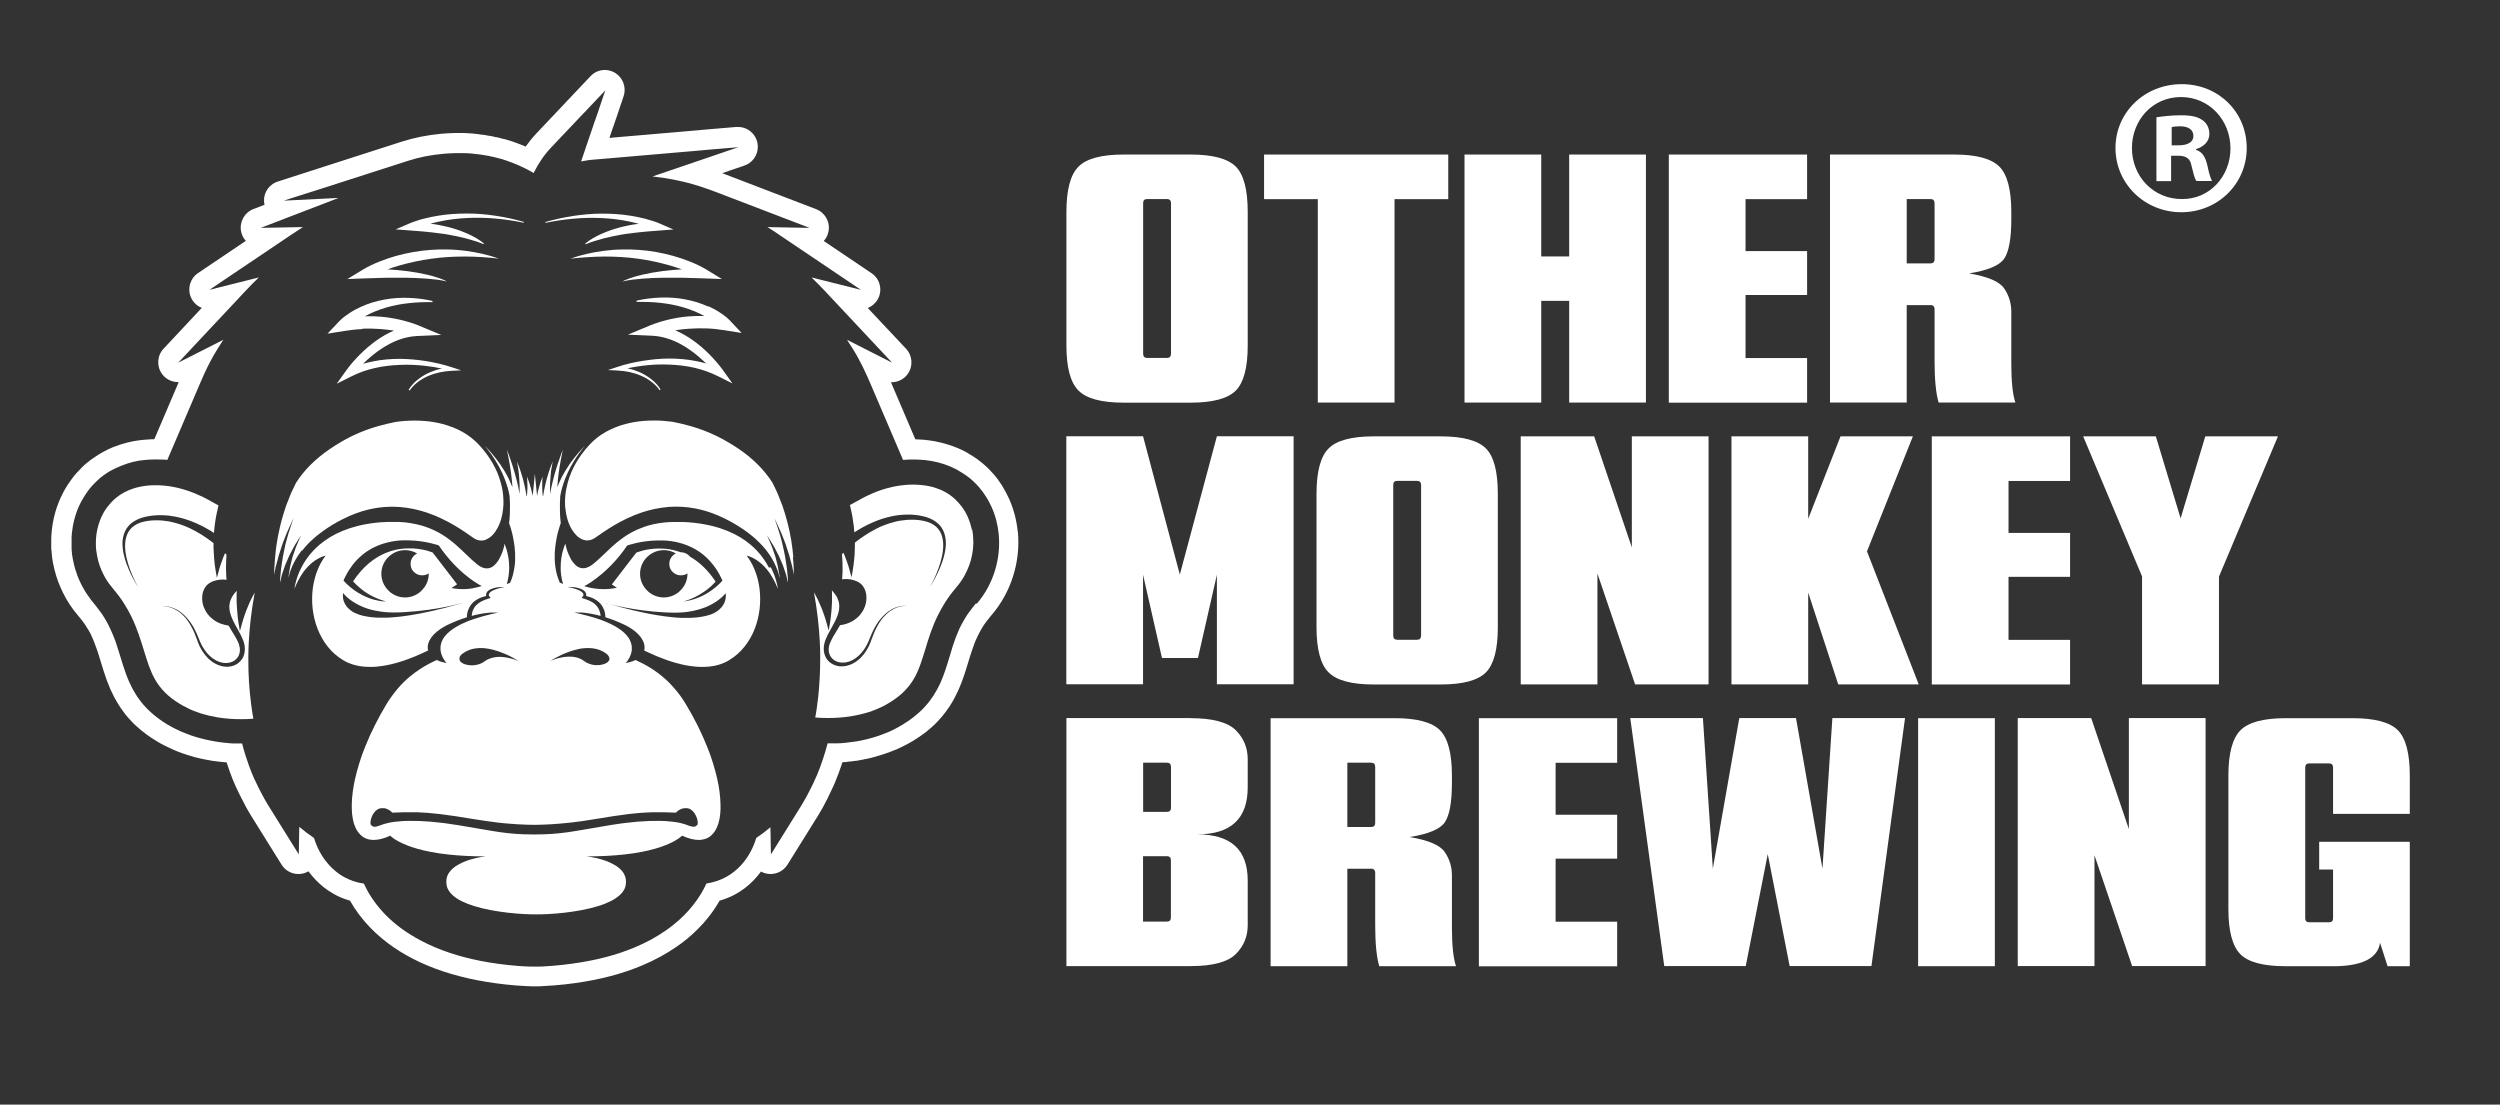 <svg xmlns="http://www.w3.org/2000/svg" id="FOR_DARK_GARMENTS" data-name="FOR DARK GARMENTS" viewBox="0 0 252.2 111.43"><rect x="0" y="0" width="252.2" height="111.43" fill="#333333" stroke="none"/><defs><style>      .cls-1 {        fill: #fff;      }    </style></defs><g><path class="cls-1" d="M8.21,47.21s.03-.03.05-.05c0,0,0-.01.01-.02-.02.02-.05.04-.07.07Z"></path><path class="cls-1" d="M38.95,28.02h1.03s1.03,0,1.03,0c.69,0,1.37.05,2.05.09.68.06,1.37.12,2.04.29-.31-.17-.64-.29-.97-.4-.33-.11-.67-.2-1.01-.28-.68-.16-1.37-.28-2.06-.37-.65-.09-1.31-.13-1.97-.18.38-.13.75-.26,1.14-.37,1.08-.31,2.18-.55,3.29-.7,1.11-.16,2.24-.22,3.38-.22,1.14,0,2.28.08,3.43.21-1.09-.39-2.23-.64-3.39-.79-.29-.04-.58-.06-.87-.09-.29-.02-.58-.04-.88-.04-.59-.02-1.17,0-1.76.04-1.17.09-2.34.29-3.48.61-.57.16-1.13.35-1.68.57-.28.11-.55.23-.82.36-.27.13-.53.26-.81.43l-1.59.97,1.85-.07c.68-.03,1.37-.05,2.05-.06Z"></path><path class="cls-1" d="M42.42,23.33c.31.03.62.05.92.09.31.04.61.06.92.11.31.03.61.08.92.13.61.11,1.22.23,1.82.39.6.16,1.2.34,1.78.58l.04-.07c-.5-.41-1.07-.72-1.66-.99-.59-.26-1.2-.47-1.83-.64-.63-.16-1.26-.29-1.9-.36,0,0,0,0-.01,0,.3-.08.59-.16.89-.22.92-.2,1.87-.31,2.82-.36.95-.04,1.91-.03,2.86.06.95.08,1.9.23,2.84.42l.02-.08c-.93-.27-1.87-.48-2.83-.62-.96-.15-1.93-.23-2.9-.23-.97,0-1.95.06-2.92.22-.48.08-.97.18-1.44.3-.24.06-.48.13-.71.21-.24.08-.47.15-.72.26l-1.41.61,1.57.12.93.07Z"></path><path class="cls-1" d="M36.56,33.16c.59-.03,1.18-.01,1.77.03.47.03.94.09,1.41.16-.65.28-1.25.63-1.81,1.03-.58.42-1.12.88-1.62,1.38-.5.51-.96,1.02-1.39,1.62l-.95,1.33,1.46-.73c.75-.38,1.55-.67,2.38-.85.41-.1.83-.17,1.26-.22.42-.05.85-.09,1.28-.1.86-.04,1.72,0,2.58.1.55.06,1.1.15,1.64.27-.51.11-1.01.28-1.48.51-.38.19-.73.42-1.05.69-.32.27-.61.58-.82.95l.11.06c.22-.33.52-.62.83-.86.32-.24.67-.44,1.04-.6.74-.32,1.54-.48,2.34-.52l.99-.05-.94-.31c-.85-.28-1.71-.47-2.59-.62-.88-.14-1.76-.22-2.66-.23-.45,0-.89.02-1.34.06-.45.04-.89.1-1.33.19-.35.07-.69.15-1.04.25.1-.1.2-.2.3-.29.49-.45,1-.87,1.55-1.23.55-.36,1.12-.67,1.72-.89.6-.22,1.22-.36,1.84-.39l2.48-.11-2.31-.96c-.33-.14-.62-.24-.94-.33-.31-.09-.62-.18-.94-.25-.63-.14-1.27-.25-1.91-.3-.54-.05-1.08-.06-1.61-.04.02,0,.03-.02.05-.03.66-.36,1.37-.64,2.11-.86.37-.11.75-.19,1.13-.27.38-.07.77-.13,1.16-.17.78-.09,1.57-.11,2.37-.1v-.12c-.77-.18-1.58-.28-2.39-.31-.81-.03-1.64.02-2.45.17-.41.08-.81.17-1.21.29-.4.12-.79.27-1.18.45-.38.17-.76.37-1.12.61-.18.12-.36.24-.53.37-.09.07-.17.14-.26.21-.09.08-.16.14-.26.25l-1.19,1.26,1.76-.28c.58-.09,1.17-.16,1.76-.18Z"></path><path class="cls-1" d="M25.69,59.79c-.13.23-.26.47-.38.72-.12.24-.23.49-.33.75-.04.09-.08.19-.12.29-.08.19-.14.39-.21.59-.03.1-.07.2-.1.3-.03.1-.07.2-.09.3-.06.2-.11.41-.17.61-.03.1-.06.21-.09.31-.05-.31-.11-.63-.16-.95-.02-.11-.03-.21-.04-.32-.04-.43-.1-.87-.11-1.31,0-.12-.01-.24-.02-.37,0-.25,0-.49,0-.74,0-.12,0-.25.01-.37-.04.04-.07.08-.11.12-.07.08-.14.17-.2.25-.03.04-.06.09-.09.13-.12.18-.2.38-.27.58-.02.1-.04.2-.06.31,0,.05-.01.1-.01.16,0,.05,0,.11,0,.16,0,.16.03.32.07.49.03.11.06.22.1.33.04.11.08.22.13.32.02.05.05.11.07.16.15.32.34.64.52.97.06.11.12.22.18.33.03.06.06.12.09.17.06.12.11.23.16.36.03.06.05.12.08.18.02.06.04.13.06.19.02.07.04.13.05.2.03.14.05.28.05.42,0,.25-.03.5-.12.73-.01.03-.02.07-.04.1-.03.07-.07.13-.1.19-.12.18-.27.34-.44.47-.29.21-.64.32-.98.34-.21.01-.41,0-.61-.05-.46-.1-.88-.33-1.23-.63-.05-.04-.1-.09-.15-.13-.05-.05-.09-.09-.13-.14-.31-.33-.56-.71-.76-1.11-.05-.12-.1-.23-.15-.35l-.13-.36c-.09-.23-.17-.46-.27-.69-.11-.22-.2-.45-.33-.66-.06-.11-.12-.21-.19-.32l-.21-.3c-.22-.29-.48-.56-.78-.78-.1-.07-.2-.14-.31-.2-.26-.15-.56-.27-.86-.33-.18-.04-.37-.05-.56-.04.5-.06,1,.08,1.45.31.11.06.22.12.32.2.31.21.59.48.83.77l.12.15.12.15c.07.1.14.21.21.32.07.1.13.21.19.33s.11.22.17.34c.03.06.05.11.08.17.08.17.15.35.22.52l.07.17.07.17c.05.11.11.22.16.33.17.32.38.62.62.89.08.09.17.17.26.25.18.16.37.29.58.4.21.11.43.18.65.22.33.06.69.02.98-.11.1-.04.19-.1.27-.17.08-.06.16-.14.22-.22.03-.04.06-.08.09-.13.05-.09.09-.19.12-.29.03-.1.04-.21.05-.31,0-.05,0-.11,0-.16,0-.05-.01-.11-.02-.16-.02-.11-.05-.21-.08-.32-.05-.16-.13-.32-.21-.47-.05-.11-.11-.21-.17-.31-.1-.18-.22-.36-.33-.54-.11-.18-.22-.37-.33-.56-.27-.04-.52-.1-.75-.18-.15-.05-.3-.12-.43-.19-.13-.07-.26-.15-.37-.24-.12-.09-.22-.18-.32-.27-.1-.1-.18-.2-.26-.3-.08-.11-.15-.22-.21-.33-.06-.11-.11-.23-.16-.34-.07-.17-.11-.35-.14-.53-.07-.47-.02-.93.17-1.3.05-.09.1-.18.16-.26.12-.16.27-.29.45-.39.08-.04.15-.08.22-.11s.15-.06.22-.08c.44-.14.86-.15,1.21-.1,0-.09-.01-.17-.02-.26,0-.09,0-.17-.01-.26,0-.17-.02-.34-.02-.5,0-.34,0-.67.02-1.01,0-.17.02-.34.03-.51-.05-.05-.1-.1-.15-.14-.01.03-.03.06-.04.09-.09.19-.16.38-.23.58s-.14.39-.21.59c-.03.1-.07.2-.09.3-.09.3-.17.61-.25.92-.07-.42-.16-.84-.21-1.27-.04-.43-.1-.87-.11-1.31,0-.15-.01-.31-.02-.46,0-.15,0-.31,0-.46-.75-.59-1.57-1.12-2.43-1.52-.19-.09-.39-.17-.59-.25-.3-.11-.6-.21-.91-.29-.2-.05-.41-.1-.62-.14-.42-.07-.85-.11-1.28-.1-.43,0-.86.05-1.26.15-.41.1-.79.27-1.1.54-.23.2-.41.46-.53.75-.04.1-.07.19-.1.3-.11.41-.12.84-.08,1.28.04.43.14.87.26,1.29.25.85.61,1.67,1.04,2.44-.36-.56-.68-1.15-.94-1.77-.09-.21-.17-.41-.25-.62-.11-.32-.21-.64-.28-.97-.02-.11-.04-.22-.06-.33-.03-.22-.05-.45-.06-.68s.02-.46.07-.69c.08-.4.26-.8.54-1.12.04-.05.08-.09.12-.13.09-.09.18-.16.28-.23.19-.14.41-.26.62-.35.11-.05.22-.09.33-.12.22-.07.45-.12.68-.16.23-.04.46-.07.69-.08.12,0,.23-.02.35-.02.35,0,.69.01,1.04.05.23.03.46.07.68.11.68.14,1.34.35,1.98.63.16.07.32.14.48.22.31.15.62.32.92.5.15.09.3.18.45.28.02-.23.04-.47.07-.7.02-.19.05-.38.08-.57.03-.19.06-.38.1-.57.06-.31.13-.62.21-.93h0s-.54-.3-.54-.3l-.54-.3c-.33-.18-.66-.34-.99-.48-.33-.15-.66-.28-.99-.39-1.1-.38-2.2-.57-3.3-.57h-.08c-.53,0-1.02.06-1.46.15-.26.05-.51.12-.75.2-.16.05-.3.11-.45.17-.14.06-.28.13-.41.2-.39.21-.72.45-1.01.71-.14.13-.27.26-.39.4-.12.13-.23.27-.33.4-.05.07-.09.13-.14.2-.02.02-.03.05-.05.07-.06.09-.11.17-.16.26,0,0,0,0,0,0-.05.09-.09.17-.13.25s-.08.16-.11.23c-.04.1-.08.19-.12.29-.11.29-.2.6-.27.9-.01.05-.02.09-.03.14-.08.4-.12.82-.12,1.23,0,.06,0,.12,0,.18,0,.39.05.79.13,1.18.12.62.32,1.22.61,1.79.06.12.13.24.19.36.13.22.26.43.41.63.1.13.2.25.3.38.12.14.24.28.35.43.11.14.22.28.33.42.21.28.4.56.57.84.26.41.49.82.68,1.22.59,1.2.94,2.35,1.27,3.42.17.55.33,1.07.51,1.57.09.25.19.49.29.72.11.24.22.46.35.69.52.89,1.26,1.69,2.47,2.42.11.06.21.13.32.19.22.12.44.23.67.34.12.05.23.1.35.15.24.1.48.18.73.27.12.04.25.08.38.11.38.11.77.2,1.18.27.13.02.27.05.41.07.69.1,1.41.15,2.16.15.2,0,.4,0,.61-.01s.41-.02.62-.04c-.03-.15-.05-.29-.08-.45-.02-.15-.05-.3-.07-.46-.03-.19-.06-.38-.08-.58-.18-1.37-.29-2.93-.28-4.64,0-.49.02-.99.04-1.51.08-1.55.26-3.22.59-4.99Z"></path><path class="cls-1" d="M30.47,55.56c.1-.13.21-.27.33-.4.12-.13.24-.27.38-.41.07-.07.14-.14.21-.2.22-.2.45-.41.71-.61.17-.14.35-.27.54-.41.29-.2.6-.41.93-.61.34-.2.7-.4,1.09-.59,1.68-.84,3.27-1.19,4.74-1.21.33,0,.65,0,.96.03.47.04.93.1,1.37.2.44.09.86.21,1.27.34,1.09.36,2.06.85,2.89,1.34.73.43,1.35.87,1.86,1.23.22.15.44.24.66.26.22.03.44,0,.65-.1s.42-.23.6-.42c.19-.19.36-.42.51-.69.05-.09.1-.19.14-.28.09-.2.17-.41.24-.64.1-.34.17-.72.21-1.12.01-.13.02-.27.03-.41,0-.28,0-.56-.03-.86-.04-.44-.12-.9-.26-1.37-.09-.31-.2-.63-.33-.95-.27-.64-.63-1.28-1.11-1.92-.24-.32-.5-.64-.8-.95-.47-.49-1.01-.91-1.62-1.25-.3-.17-.62-.32-.96-.45-.33-.13-.68-.24-1.04-.34-.54-.14-1.1-.24-1.68-.29-.39-.04-.78-.05-1.18-.05-.6,0-1.21.04-1.83.13-.57.11-1.18.25-1.81.43-.42.12-.85.26-1.28.42-.22.08-.43.17-.65.26-.43.18-.86.39-1.29.62-.15.08-.3.16-.44.25-1.72.99-3,2.06-3.96,3.25-.24.3-.46.6-.66.92l-.29.6-.2.42-.17.43c-.06.14-.11.29-.17.43-.06.14-.11.28-.17.43l-.28.87c-.13.44-.25.88-.35,1.32-.07.29-.13.59-.19.89-.06.3-.1.59-.15.89-.02.15-.04.3-.06.45-.03.27-.06.53-.08.8-.03.37-.06.75-.08,1.12,0,.17-.01.34-.02.51,0,.03,0,.07,0,.1.02-.1.04-.2.06-.3l.04-.18.04-.18v-.05s.06-.2.06-.2l.05-.2.09-.33.12-.46.25-.78c.08-.26.17-.52.27-.77s.21-.51.3-.76c.11-.25.22-.5.34-.75s.24-.49.35-.74c-.09.26-.18.51-.27.77-.09.26-.17.51-.25.77-.07.26-.14.52-.22.78-.07.26-.14.52-.18.78l-.16.78-.12.79-.06.39-.04.4c-.01.13-.02.26-.04.4-.01.13-.02.26-.03.4,0,.08,0,.16,0,.24.03-.14.07-.28.1-.42l.04-.17.04-.17.11-.33.22-.65.27-.63.14-.32.16-.31.32-.61c.11-.2.24-.4.36-.59.12-.19.25-.39.37-.58-.04.1-.09.21-.14.31s-.09.21-.14.31c-.09.21-.18.41-.26.62l-.22.64-.11.32-.08.32-.16.64-.11.65-.05.32v.08s-.01.08-.01.08c.03-.13.07-.27.11-.42.03-.1.06-.2.1-.31.06-.16.12-.33.2-.5.21-.46.5-.97.91-1.5Z"></path><path class="cls-1" d="M64.45,25.21c-.59-.05-1.17-.06-1.76-.04-.29,0-.59.02-.88.04-.29.03-.58.05-.87.09-1.16.15-2.3.4-3.39.79,1.15-.12,2.29-.2,3.43-.21,1.14,0,2.27.06,3.38.22,1.12.15,2.22.39,3.29.7.38.11.76.24,1.14.37-.66.05-1.31.09-1.97.18-.69.09-1.38.21-2.06.37-.34.08-.68.17-1.01.28-.33.11-.66.23-.97.4.67-.17,1.36-.23,2.04-.29.68-.05,1.37-.09,2.05-.09h1.03s1.03,0,1.03,0c.68.01,1.37.04,2.05.06l1.85.07-1.59-.97c-.28-.17-.54-.3-.81-.43-.27-.13-.54-.25-.82-.36-.55-.22-1.11-.41-1.68-.57-1.14-.32-2.3-.53-3.48-.61Z"></path><path class="cls-1" d="M22.23,50.3s-.01,0-.02,0v.07s.01-.04.02-.06Z"></path><path class="cls-1" d="M71.46,30.93c-.38-.17-.78-.32-1.18-.45-.4-.12-.81-.21-1.21-.29-.81-.15-1.64-.2-2.45-.17-.81.03-1.62.13-2.41.31v.12c.81,0,1.61.01,2.39.1.39.04.78.1,1.16.17.38.08.76.16,1.13.27.74.22,1.45.5,2.11.86.02,0,.03.02.05.03-.54-.02-1.08,0-1.61.04-.64.05-1.28.16-1.91.3-.31.07-.63.16-.94.25-.31.1-.61.2-.94.33l-2.31.96,2.48.11c.62.03,1.24.17,1.84.39.6.22,1.18.53,1.72.89.55.36,1.06.78,1.55,1.23.1.09.2.19.3.29-.34-.1-.69-.19-1.04-.25-.44-.09-.89-.15-1.33-.19-.45-.04-.89-.06-1.34-.06-.89,0-1.78.09-2.66.23-.88.14-1.74.33-2.59.62l-.94.31.99.05c.8.04,1.6.2,2.34.52.37.16.72.36,1.04.6.32.24.62.53.83.86l.11-.06c-.21-.37-.5-.68-.82-.95-.32-.27-.68-.5-1.05-.69-.47-.23-.97-.4-1.48-.51.54-.11,1.09-.2,1.64-.27.86-.1,1.72-.14,2.58-.1.43.01.86.05,1.28.1.42.05.84.12,1.26.22.83.19,1.63.48,2.38.85l1.46.73-.95-1.33c-.43-.59-.89-1.11-1.39-1.62-.5-.5-1.04-.97-1.62-1.38-.56-.4-1.16-.75-1.81-1.03.47-.08.94-.13,1.41-.16.59-.04,1.18-.05,1.77-.03.59.02,1.18.09,1.76.18l1.76.28-1.19-1.26c-.1-.11-.18-.17-.26-.25-.08-.07-.17-.14-.26-.21-.17-.13-.35-.26-.53-.37-.36-.24-.73-.43-1.12-.61Z"></path><path class="cls-1" d="M57.87,22.06c.95-.09,1.91-.1,2.86-.06.95.05,1.9.16,2.82.36.3.06.6.14.89.22,0,0,0,0-.01,0-.64.07-1.28.2-1.9.36-.62.17-1.24.38-1.83.64-.59.27-1.16.57-1.66.99l.04.07c.58-.24,1.18-.42,1.78-.58.6-.16,1.21-.28,1.82-.39.31-.05.61-.1.92-.13.3-.05.61-.07.92-.11.31-.04.62-.06.92-.09l.93-.07,1.57-.12-1.41-.61c-.25-.11-.48-.19-.72-.26-.24-.08-.47-.14-.71-.21-.48-.12-.96-.22-1.44-.3-.97-.16-1.95-.22-2.92-.22-.97,0-1.94.09-2.9.23-.96.15-1.9.35-2.83.62l.02.08c.94-.19,1.89-.34,2.84-.42Z"></path><path class="cls-1" d="M77.56,57.25c-.14-.28-.31-.56-.52-.86-.2-.29-.44-.59-.72-.88-.19-.19-.39-.39-.61-.57-1.22-1.03-3.02-1.9-5.68-2.2-.18-.02-.36-.04-.54-.05-.06,0-.11,0-.17-.01-.12,0-.24-.02-.35-.02-.06,0-.13,0-.19,0-.11,0-.21,0-.32,0-.06,0-.12,0-.18,0-.11,0-.22,0-.33,0-.05,0-.09,0-.14,0-.15,0-.29.01-.44.02-.05,0-.09,0-.14.01-.1,0-.2.02-.29.03-.06,0-.12.01-.17.02-.08.01-.16.02-.23.03-.06,0-.12.02-.18.03-.07.01-.14.03-.21.04-.06.01-.12.02-.17.03-.07.02-.15.03-.22.05-.09.02-.18.04-.26.07-.07.02-.14.04-.21.06-.06.02-.12.04-.18.06-.05.02-.1.03-.15.05-.06.02-.12.04-.18.07-.05.02-.09.03-.13.05-.06.02-.12.05-.18.07-.04.02-.08.03-.12.05-.06.03-.12.05-.18.08,0,0,0,0,0,0h0c-2.02.94-3.13,2.47-4.35,3.43-.65.51-1.16.5-1.57.24h0c-.05-.03-.1-.07-.15-.11-.01,0-.02-.02-.03-.03-.04-.03-.08-.07-.11-.11,0,0-.02-.02-.02-.03-.04-.05-.09-.1-.13-.15,0,0-.01-.01-.02-.02-.03-.05-.07-.09-.1-.14,0-.01-.02-.03-.03-.04-.03-.05-.06-.1-.09-.16,0,0,0,0,0-.01-.03-.06-.06-.12-.09-.18,0-.01-.01-.02-.02-.04-.02-.05-.05-.1-.07-.15,0-.01-.01-.03-.02-.04-.05-.12-.1-.24-.14-.35,0-.01,0-.03-.01-.04-.02-.05-.03-.09-.04-.13,0-.01,0-.02-.01-.03-.02-.05-.03-.1-.05-.15,0,0,0-.01,0-.02-.01-.04-.02-.08-.03-.11,0-.01,0-.02,0-.03,0-.03-.02-.06-.02-.09,0,0,0,0,0-.01,0-.03-.01-.06-.02-.08,0,0,0-.01,0-.02,0-.02,0-.03,0-.04,0,0,0,0,0-.01,0,0,0-.01,0-.01,0,0,0,0,0,0,0,0-.51,1.02-.49,2.49,0,.49.07,1.03.24,1.6-.05-.02-.1-.05-.16-.07-.05-.02-.11-.05-.17-.07-.11-.25-.2-.51-.28-.77-.07-.26-.12-.52-.16-.79-.04-.26-.06-.52-.07-.78-.01-.43,0-.84.05-1.23.02-.15.04-.31.06-.45.03-.22.07-.42.11-.61.03-.13.06-.25.08-.36.16-.62.31-1.01.31-1.01-.01-.13-.03-.26-.04-.39-.02-.25-.04-.5-.04-.73-.02-.59,0-1.13.03-1.62h0c.05-.29.12-.58.2-.87.08-.29.18-.57.29-.86.06-.15.12-.3.19-.45.07-.15.13-.3.21-.44.1-.22.22-.43.35-.65.04-.07.08-.14.12-.21.16-.28.36-.55.54-.82.1-.13.2-.26.3-.39.1-.13.2-.26.3-.39-.22.24-.45.48-.67.73-.15.19-.32.38-.47.58-.05.07-.1.13-.15.2-.05.07-.1.13-.15.2-.05.07-.1.14-.14.2-.1.14-.19.28-.27.42-.01.02-.02.04-.04.06s-.02.04-.04.06c-.15.24-.29.5-.43.76-.08.16-.16.33-.23.49s-.14.33-.21.51c.01-.2.03-.41.05-.61.02-.27.05-.54.09-.8s.07-.54.12-.8c.02-.14.05-.28.07-.42.07-.4.15-.79.23-1.18-.08.21-.16.42-.23.63-.08.21-.15.42-.22.64-.02.05-.03.09-.05.14-.02.05-.03.09-.05.14-.04.13-.08.26-.12.39-.12.39-.23.79-.33,1.19-.11.45-.21.9-.29,1.36,0-.07,0-.14,0-.22,0-.07,0-.14,0-.22,0-.14,0-.29,0-.43,0-.2.01-.41.03-.61.01-.2.03-.41.05-.61.01-.16.03-.31.06-.46.02-.15.05-.31.08-.46.02-.1.04-.19.06-.29-.04.1-.09.21-.13.31-.06.14-.11.28-.16.42-.05.14-.1.29-.14.43-.06.2-.12.4-.18.6-.05.2-.11.41-.15.61-.04.19-.08.38-.12.57-.04.19-.07.38-.1.57h-.03c-.01-.1-.02-.2-.03-.3-.02-.28-.03-.55-.03-.83,0-.28.01-.56.04-.84-.16.39-.29.8-.4,1.21-.04.14-.07.28-.1.42-.01.05-.02.11-.03.16-.01.05-.02.11-.03.16l-.22-2.22-.22,2.22c-.02-.11-.04-.21-.07-.32-.03-.14-.07-.28-.1-.42-.11-.41-.24-.82-.4-1.21.02.28.03.56.04.84,0,.28,0,.56-.03.83,0,.1-.02.2-.03.3h-.03c-.03-.19-.06-.38-.1-.57-.04-.19-.08-.38-.12-.57-.05-.2-.1-.41-.15-.61-.05-.2-.11-.4-.18-.6-.04-.15-.09-.29-.14-.43s-.11-.28-.16-.42c-.04-.1-.08-.21-.13-.31.02.1.04.2.06.29.03.15.05.31.08.46.02.15.04.31.06.46.02.2.04.41.05.61.01.2.02.41.03.61,0,.14,0,.29,0,.43,0,.07,0,.14,0,.22,0,.07,0,.14,0,.22-.08-.46-.18-.91-.29-1.36-.1-.4-.21-.79-.33-1.19-.04-.13-.08-.26-.12-.39-.03-.09-.06-.18-.09-.27-.14-.43-.29-.85-.45-1.27.08.39.16.79.23,1.18.02.14.05.28.07.42.04.27.08.53.12.8s.06.54.09.8c.02.2.03.41.05.61-.06-.17-.13-.34-.21-.51-.07-.17-.15-.33-.23-.49-.14-.26-.27-.51-.43-.76-.01-.02-.02-.04-.04-.06-.01-.02-.02-.04-.04-.06-.08-.14-.18-.28-.27-.42-.05-.07-.1-.14-.14-.2-.05-.07-.1-.13-.15-.2-.05-.07-.1-.13-.15-.2-.15-.2-.32-.38-.47-.58-.13-.15-.27-.29-.4-.44-.09-.1-.18-.19-.27-.29.08.1.15.2.23.3.08.1.15.2.23.3.05.06.1.13.15.19.18.28.38.54.54.82.04.07.08.14.12.21.12.21.25.42.35.65.08.14.15.29.21.44s.13.3.19.45c.11.28.2.57.29.86s.15.58.2.87c0,0,0,0,0,0,.04.49.05,1.03.03,1.62,0,.24-.02.48-.04.73-.01.13-.02.26-.04.39,0,0,.16.39.31,1.01.03.11.06.23.08.36.04.19.08.4.11.61.02.15.04.3.06.45.04.39.06.8.05,1.23,0,.26-.03.52-.07.78-.04.26-.09.52-.16.79-.07.26-.16.52-.28.77-.06.02-.12.04-.17.07-.05.02-.11.05-.16.07.16-.57.23-1.11.24-1.6.02-1.47-.49-2.49-.49-2.49,0,0,0,0,0,0,0,0,0,0,0,0,0,0,0,.01,0,.02,0,0,0,0,0,.01,0,0,0,.02,0,.03,0,0,0,.01,0,.02,0,.02,0,.03-.01.05,0,.01,0,.02,0,.03,0,.01,0,.02,0,.04,0,.01,0,.03-.01.04,0,.01,0,.03-.01.04,0,.02,0,.03-.01.05,0,.01,0,.03-.01.04,0,.03-.02.07-.03.1,0,.01,0,.03-.01.04,0,.02-.01.04-.02.06,0,.01,0,.03-.01.04,0,.02-.02.05-.02.07,0,.01,0,.03-.01.04-.03.08-.06.17-.1.26,0,.01-.01.03-.02.04-.01.03-.02.05-.03.08,0,.01-.01.03-.02.04-.01.03-.02.06-.04.08,0,.01,0,.02-.01.03-.03.06-.06.12-.09.18,0,0,0,.02-.01.03-.01.03-.03.05-.05.08,0,.01-.02.03-.02.04-.02.03-.03.05-.05.08,0,.01-.02.03-.02.04-.06.09-.11.17-.18.24,0,.01-.02.02-.03.04-.02.02-.04.04-.06.06-.01.01-.02.02-.03.04-.02.02-.04.04-.06.06-.01,0-.02.02-.03.03-.04.03-.08.07-.12.1-.01,0-.02.02-.04.03-.02.01-.04.03-.06.04-.02,0-.03.02-.05.03-.02.01-.04.02-.07.03-.02,0-.03.01-.05.02-.02,0-.04.02-.07.03-.36.11-.79.04-1.29-.37-1.39-1.1-2.64-2.93-5.26-3.8h0s0,0,0,0c-.23-.08-.47-.14-.72-.2-.02,0-.05-.01-.07-.02-.23-.05-.47-.1-.72-.14-.05,0-.11-.02-.16-.02-.07,0-.13-.02-.2-.03-.11-.01-.22-.02-.33-.03-.06,0-.12,0-.17-.01-.09,0-.19-.01-.28-.02-.04,0-.09,0-.13,0-.14,0-.27,0-.41,0-.05,0-.09,0-.14,0-.13,0-.27,0-.4,0-.02,0-.04,0-.06,0-.16,0-.32.02-.49.03-.04,0-.08,0-.13,0-.17.01-.34.03-.52.05-2.65.29-4.45,1.17-5.68,2.2-.22.19-.43.38-.61.57-.28.29-.52.59-.72.88-.2.29-.38.58-.52.86-.14.28-.26.54-.35.78-.3.81-.35,1.37-.35,1.37.11-.28.22-.54.35-.78.16-.32.33-.6.5-.84.09-.12.17-.24.26-.34s.18-.2.26-.29c.26-.27.52-.48.75-.63.27-.18.51-.29.69-.36.21-.08.33-.1.33-.1-.21.27-.39.56-.55.87s-.3.64-.41.98c-.15.46-.26.94-.33,1.43-.36,2.71.61,5.81,3.08,7.28.33.2.68.34,1.04.45.18.05.37.09.56.13.28.05.57.07.86.08.19,0,.39,0,.59,0,.1,0,.2-.01.3-.02.2-.02.4-.04.59-.07.3-.05.59-.1.88-.17.19-.05.39-.1.58-.15.19-.05.38-.11.56-.17.18-.06.36-.12.54-.19.53-.19,1.02-.4,1.45-.6.14-.07.28-.13.41-.19.06-.03.13-.06.19-.09-.07-.26-.05-.54.06-.83.04-.12.1-.23.18-.35.04-.06.08-.12.12-.18.09-.12.19-.23.31-.35.3-.29.7-.57,1.2-.83.1-.05.21-.1.32-.15.31-.14.61-.27.9-.38.14-.06.28-.11.42-.15s.27-.09.4-.13c0-.18.02-.36.07-.54.01-.06.03-.11.05-.17.08-.22.2-.44.35-.62.11-.14.24-.26.39-.36.08-.06.17-.11.26-.16.26-.14.54-.23.82-.3,0-.03,0-.06,0-.09,0-.03,0-.06,0-.09.01-.07.04-.13.07-.18.03-.04.05-.07.08-.11,0-.01.02-.02.03-.03.07-.06.14-.11.22-.15.04-.02.08-.04.11-.05.04-.02.08-.03.11-.04.02,0,.04-.01.06-.02.02,0,.04-.01.06-.02.05-.01.1-.03.14-.04.05-.01.1-.02.14-.03.05,0,.1-.02.14-.02s.1-.01.14-.02c.04,0,.07,0,.11,0,.11,0,.22-.01.33-.02.05,0,.09,0,.14,0-.06.01-.12.03-.18.04-.13.03-.25.06-.38.09-.09.02-.18.05-.27.08-.04.01-.09.03-.13.05-.04.02-.09.03-.13.05-.08.03-.17.08-.24.12-.07.05-.14.1-.19.16-.03.03-.05.06-.06.09-.01.03-.02.06-.02.09,0,.03,0,.06,0,.09s.02.05.04.07l.14.18-.23.07c-.1.03-.19.06-.29.1-.19.07-.37.15-.54.25-.08.05-.16.11-.24.17-.15.12-.28.26-.37.42s-.17.33-.2.52c-.02.09-.04.19-.04.28.11-.03.21-.06.31-.08.2-.05.39-.09.56-.12s.34-.06.49-.08c.23-.03.42-.05.59-.06.23-.01.4,0,.52,0,.12,0,.18.01.18.01-.16.03-.31.07-.47.1s-.3.07-.44.11c-.17.04-.33.08-.48.12-.46.13-.88.26-1.26.39-.08.03-.17.06-.24.09-.08.03-.16.06-.23.09-.44.18-.81.36-1.12.55-.47.28-.81.57-1.05.85-.08.09-.15.19-.21.28-.03.05-.06.09-.08.14-.07.14-.13.28-.16.41-.04.14-.06.27-.06.4,0,.13,0,.25.02.37.04.24.12.45.21.63.07.13.14.24.2.33.02.03.04.06.06.08.07.1.13.15.13.15-.06,0-.12-.03-.18-.04-.18-.04-.36-.08-.51-.14-.11-.04-.21-.08-.3-.13-.24.1-.47.22-.71.34-.7.36-1.38.81-2.02,1.34-.43.36-.84.76-1.22,1.21s-.74.94-1.08,1.48c-.9,1.49-1.64,2.97-2.2,4.38-.09.24-.18.47-.27.7-.04.12-.08.23-.12.34-.08.23-.15.45-.22.68-.17.56-.32,1.1-.43,1.62-.05.21-.09.41-.12.61-.04.2-.07.4-.09.59-.07.48-.1.94-.1,1.36,0,.25,0,.5.02.73,0,.08.01.15.02.23.04.3.09.58.16.83.02.06.04.12.06.18.04.12.09.23.14.34.13.27.29.49.48.68.08.07.16.14.24.2.04.03.09.06.13.08.18.1.38.17.6.2.11.02.23.03.35.03.48,0,1.04-.13,1.68-.43,0,0,.4.46,1.64.95.16.07.34.13.54.2.68.23,1.56.45,2.67.62.32.05.65.09,1.01.13,1.07.12,2.32.19,3.78.19,0,0-.73.07-1.56.32-.13.04-.26.08-.39.13-.13.05-.26.1-.39.16-.13.06-.26.12-.38.19-.25.13-.47.29-.67.47-.14.14-.27.29-.37.45-.13.22-.21.47-.22.75,0,.14,0,.29.03.44.04.23.13.43.27.63.09.13.2.25.33.37.13.12.27.23.43.33.32.21.69.39,1.1.55.21.08.42.15.64.22,2.12.66,4.89.85,6.26.84,1.38.01,4.15-.18,6.26-.84.22-.07.44-.14.64-.22.41-.16.78-.34,1.1-.55.16-.1.3-.21.43-.33s.24-.24.33-.37c.14-.19.23-.4.27-.63.03-.16.04-.3.03-.44-.01-.28-.1-.53-.22-.75-.1-.17-.22-.32-.37-.45-.19-.18-.42-.34-.67-.47-.12-.07-.25-.13-.38-.19-.13-.06-.26-.11-.39-.16-.13-.05-.26-.09-.39-.13-.83-.25-1.56-.32-1.56-.32,1.46,0,2.71-.07,3.78-.19.36-.04.69-.08,1.01-.13,1.11-.17,1.98-.39,2.67-.62.19-.07.37-.13.54-.2,1.23-.49,1.64-.95,1.64-.95.64.29,1.2.43,1.68.43.12,0,.24,0,.35-.03.22-.04.42-.1.6-.2.05-.02.09-.05.13-.08.09-.06.17-.12.24-.2.19-.18.35-.41.48-.68.05-.11.1-.22.14-.34.02-.06.04-.12.06-.18.07-.25.13-.53.16-.83,0-.07.02-.15.02-.23.02-.23.03-.48.02-.73,0-.42-.04-.88-.1-1.36-.03-.19-.06-.39-.09-.59-.04-.2-.08-.4-.12-.61-.11-.52-.26-1.06-.43-1.62-.07-.22-.14-.45-.22-.68-.04-.11-.08-.23-.12-.34-.08-.23-.17-.46-.27-.7-.56-1.41-1.29-2.89-2.2-4.38-.33-.54-.69-1.04-1.08-1.48-.38-.45-.79-.85-1.22-1.21-.64-.54-1.32-.98-2.02-1.34-.23-.12-.47-.23-.71-.34-.09.05-.2.09-.3.13-.16.06-.33.1-.51.14-.06.01-.12.03-.18.04,0,0,.05-.05.13-.15.02-.02.04-.05.06-.08.06-.09.13-.2.2-.33.09-.18.17-.39.21-.63.02-.12.03-.24.02-.37,0-.13-.02-.26-.06-.4-.04-.13-.09-.27-.16-.41-.02-.05-.05-.09-.08-.14-.06-.09-.13-.19-.21-.28-.24-.28-.58-.57-1.05-.85-.31-.19-.68-.37-1.12-.55-.08-.03-.15-.06-.23-.09-.08-.03-.16-.06-.24-.09-.38-.14-.8-.27-1.26-.39-.15-.04-.31-.08-.48-.12-.14-.04-.29-.07-.44-.11-.15-.03-.31-.07-.47-.1,0,0,.06,0,.18-.01.12,0,.29,0,.52,0,.17,0,.37.03.59.06.15.02.31.05.49.08.18.03.36.07.56.12.1.02.2.05.31.08,0-.1-.02-.19-.04-.28-.04-.18-.11-.36-.2-.52-.1-.16-.22-.3-.37-.42-.07-.06-.15-.12-.24-.17-.17-.1-.35-.18-.54-.25-.09-.04-.19-.07-.29-.1l-.23-.07.14-.18s.03-.05.04-.07c0-.03.01-.06,0-.09,0-.03,0-.06-.02-.09-.01-.03-.03-.06-.06-.09-.05-.06-.12-.11-.19-.16s-.16-.09-.24-.12c-.04-.02-.08-.04-.13-.05-.04-.02-.09-.03-.13-.05-.09-.03-.18-.06-.27-.08-.12-.04-.25-.07-.38-.09-.06-.01-.12-.03-.18-.04.05,0,.09,0,.14,0,.11,0,.22,0,.33.02.04,0,.07,0,.11,0,.05,0,.1,0,.14.02.05,0,.1.01.14.02.05,0,.1.02.14.03.05.01.1.02.14.04.02,0,.04.01.06.02.02,0,.04.01.06.02.04.01.08.03.11.04.04.02.08.03.11.05.07.04.15.09.22.15.01.01.02.02.03.03.03.03.06.07.08.11.03.05.06.11.07.18,0,.03,0,.06,0,.09,0,.03,0,.06,0,.09.28.07.56.16.82.3.09.05.17.1.26.16.14.1.27.22.39.36.15.18.27.4.35.62.02.06.04.11.05.17.04.18.06.36.07.54.13.04.26.09.4.13.14.05.27.1.42.15.29.11.58.24.9.38.11.05.22.1.32.15.51.26.9.54,1.2.83.12.12.22.23.31.35.04.06.08.12.12.18.07.12.13.23.18.35.11.29.13.57.06.83.06.03.12.06.19.09.13.06.27.13.41.19.43.2.92.41,1.45.6.18.06.36.13.54.19s.37.12.56.17c.19.05.38.1.58.15.29.07.59.13.88.17.2.03.4.05.59.07.1,0,.2.02.3.02.2.01.39.01.59,0,.29,0,.58-.03.86-.08.19-.03.37-.07.56-.13.36-.1.71-.25,1.04-.45,2.47-1.47,3.44-4.57,3.08-7.28-.07-.49-.17-.97-.33-1.43-.11-.34-.25-.67-.41-.98-.16-.31-.35-.6-.55-.87,0,0,.12.02.33.1.18.07.42.18.69.36.23.16.49.36.75.63.09.09.18.19.26.29s.18.22.26.34c.17.25.34.52.5.84.12.24.24.5.35.78,0,0-.05-.57-.35-1.37-.09-.24-.21-.5-.35-.78ZM46.35,60.92c-2.01.58-3.68.95-5.06,1.16-.28.04-.54.08-.8.11-.13.02-.25.03-.37.04-.37.04-.71.06-1.03.08-.11,0-.21,0-.31,0-.2,0-.4,0-.58,0-.18,0-.36-.01-.52-.03-.25-.02-.48-.05-.69-.09-.14-.02-.27-.05-.4-.08-.12-.03-.24-.07-.35-.1-.16-.06-.31-.12-.45-.18-.09-.04-.17-.09-.25-.14-.08-.05-.15-.1-.21-.15-.03-.03-.06-.05-.09-.08-.24-.21-.39-.43-.49-.64-.04-.08-.06-.16-.09-.23-.01-.05-.03-.1-.04-.15-.02-.12-.03-.23-.03-.32,0-.18.02-.3.02-.3,0,0,.09.13.3.33.1.1.23.21.39.33.08.06.17.12.26.19.09.06.2.13.31.19.11.06.23.13.35.19.13.06.26.12.4.18.36.15.76.28,1.23.37.19.04.38.07.58.1.51.07,1.08.1,1.71.08.19,0,.37-.01.55-.02,1.82-.1,3.37-.35,4.44-.57.32-.07.6-.13.83-.19.15-.04.29-.07.39-.1.11-.03.21-.06.32-.09.01,0,.02,0,.03,0,.04-.01-.09.03-.35.1ZM41.46,57.22c.02.07.05.14.09.21.04.07.08.13.13.19.02.03.05.06.08.08.05.05.11.1.17.14.19.13.41.2.66.2.12,0,.24-.02.35-.05.06-.02.11-.04.16-.06.05-.03.1-.05.15-.09,0,.01,0,.03,0,.04,0,.08,0,.16-.01.24-.04.4-.18.78-.4,1.09-.13.19-.29.36-.46.51-.41.34-.94.55-1.52.55s-1.11-.21-1.52-.55c-.18-.15-.33-.32-.46-.51-.22-.32-.36-.69-.4-1.09,0-.08-.01-.16-.01-.24s0-.16.01-.24c.04-.4.18-.78.4-1.09.09-.13.18-.25.29-.35.05-.05.11-.11.17-.15.41-.34.94-.55,1.52-.55.11,0,.22,0,.33.02.21.03.42.09.61.17.1.04.19.09.28.14-.1.05-.19.11-.27.18-.2.18-.34.43-.38.7,0,.06-.01.11-.01.17,0,.12.02.24.05.35ZM47.7,59.35c-.29.05-.57.07-.84.08-.52.01-.98-.04-1.32-.11.09-.06.19-.12.28-.18.1-.06.19-.13.29-.2l-1.23-1.6-1.23-1.6s-.17-.07-.46-.16c-.34-.1-.85-.21-1.47-.25-.09,0-.18,0-.27-.01-.19,0-.38,0-.58.01-.2.01-.41.04-.62.07-.11.02-.21.04-.32.06-.32.07-.66.17-.99.31-1.12.46-2.29,1.32-3.32,2.87,0,0,.04.05.12.14.05.06.13.13.22.22.13.13.31.28.52.45.07.05.14.11.22.17.16.11.33.23.52.34.19.11.4.22.62.32.33.15.7.29,1.1.4-.25,0-.48-.03-.71-.07-.15-.03-.3-.06-.45-.1-.22-.06-.42-.12-.62-.2-.39-.15-.75-.34-1.06-.53-.15-.1-.3-.19-.43-.29-.13-.1-.25-.19-.36-.28-.43-.36-.66-.65-.66-.65.04-.09.08-.19.13-.28.13-.27.27-.52.42-.76.25-.39.51-.73.8-1.03.4-.42.83-.76,1.28-1.03.19-.12.39-.22.59-.31.13-.06.26-.12.4-.17.13-.05.27-.1.4-.14.13-.04.27-.08.4-.11.13-.03.27-.06.4-.09.27-.05.53-.09.79-.11.13-.01.26-.02.39-.02.06,0,.13,0,.19,0,.13,0,.25,0,.37,0,1.72.03,3.05.51,3.05.51.13.19.26.37.39.55s.26.34.39.5c.13.16.26.31.39.46.97,1.09,1.87,1.79,2.47,2.18.16.11.3.19.4.25.19.11.3.16.3.16-.31.1-.62.17-.91.22ZM46.36,66.3c.04-.11.14-.24.3-.36.08-.06.17-.12.29-.19.06-.03.12-.06.18-.09s.13-.06.2-.09c.42-.16.88-.21,1.35-.19.07,0,.13,0,.2.01.28.03.56.08.84.15.18.05.36.1.53.16.09.03.17.06.25.09.17.06.33.13.48.19.3.13.57.26.78.38s.37.21.45.26c.05.03.07.05.07.05,0,0,0,0-.02,0-.01,0-.03-.01-.05-.02-.05-.02-.12-.05-.2-.08-.09-.03-.19-.07-.31-.1-.47-.14-1.16-.28-1.83-.16-.17.03-.33.08-.5.14s-.32.15-.47.26c-.12.09-.26.17-.4.23-.09.04-.19.07-.29.1-.1.03-.2.05-.29.06-.1.01-.2.02-.29.02-.38,0-.74-.08-.98-.22-.06-.04-.11-.07-.16-.12s-.08-.09-.1-.14-.04-.1-.04-.15,0-.11.03-.17ZM63.32,82.13c.2-.02.39-.04.57-.06.54-.06,1-.09,1.42-.11.21,0,.41-.02.6-.02.13,0,.25,0,.38,0,.06,0,.12,0,.19,0,.18,0,.37,0,.55,0,.18,0,.37.01.56.02.19,0,.39.01.6.02,0,0,.06-.08.19-.18.08-.06.19-.13.32-.18.03-.01.07-.03.1-.04.07-.02.15-.04.23-.05.08,0,.17,0,.26,0,.05,0,.09.01.14.02.1.02.19.06.27.12.12.08.23.19.33.32.12.17.22.37.28.55.06.19.09.37.08.5,0,.1-.03.18-.08.21-.08.06-.13.1-.19.13-.03.01-.05.02-.08.02-.06,0-.14,0-.25-.02-.06-.01-.12-.03-.19-.05-.04-.01-.08-.02-.12-.04-.09-.03-.18-.06-.3-.11-.06-.02-.12-.04-.18-.06-.13-.04-.29-.08-.47-.12-.18-.04-.39-.07-.62-.1-.23-.03-.49-.05-.77-.07-.07,0-.14,0-.22-.01-.15,0-.3-.01-.47-.01-1.22-.02-2.85.09-4.96.44-3.81.63-4.84.93-7.61.93s-3.8-.3-7.61-.93c-2.11-.35-3.74-.46-4.96-.44-.16,0-.32,0-.47.01-.07,0-.15,0-.22.01-.28.02-.54.04-.77.07-.23.03-.44.06-.62.1-.18.04-.34.08-.47.12-.07.02-.13.04-.18.06-.11.04-.21.08-.3.11-.04.01-.08.03-.12.04-.07.02-.14.04-.19.05-.11.03-.19.03-.25.02-.03,0-.06-.01-.08-.02-.06-.03-.12-.08-.19-.13-.05-.03-.07-.11-.08-.21,0-.13.02-.31.08-.5.06-.19.15-.38.28-.55.09-.13.2-.24.33-.32.08-.05.17-.09.27-.12.05-.01.09-.02.14-.02.09-.01.18-.01.26,0,.08,0,.16.02.23.05.04.01.07.02.1.04.13.05.24.12.32.18.12.09.19.18.19.18.21,0,.41-.01.6-.02.19,0,.38-.01.56-.02.18,0,.37,0,.55,0,.06,0,.12,0,.19,0,.12,0,.25,0,.38,0,.19,0,.39,0,.6.02.42.02.88.05,1.42.11.18.02.37.04.57.06.89.11,1.99.27,3.4.51.86.14,1.65.25,2.37.34.36.04.71.08,1.03.1s.64.05.93.07c.06,0,.13,0,.19.01.59.03,1.11.05,1.54.05s.95-.02,1.54-.05c.06,0,.13,0,.19-.01.29-.02.6-.04.93-.07s.67-.06,1.03-.1c.72-.08,1.51-.19,2.37-.34,1.41-.24,2.51-.4,3.4-.51ZM57.32,65.78c.33-.12.69-.23,1.06-.31.19-.04.37-.07.56-.08.07,0,.13-.01.2-.01.46-.02.92.03,1.35.19.07.03.13.05.2.09.06.03.12.06.18.09.11.06.21.13.29.19.16.12.25.25.29.36.02.06.03.11.03.17s-.02.1-.04.15c-.03.05-.06.09-.1.14s-.1.08-.16.12c-.24.14-.6.23-.98.22-.1,0-.19,0-.29-.02-.1-.01-.2-.03-.29-.06-.1-.03-.19-.06-.29-.1-.14-.06-.28-.13-.4-.23-.22-.17-.46-.28-.71-.35-.33-.09-.67-.11-1-.09-.73.04-1.38.29-1.59.38-.02,0-.04.02-.05.02-.01,0-.02,0-.02,0,0,0,.02-.01.05-.03,0,0,.02,0,.03-.02.04-.03.1-.06.18-.11.06-.03.13-.07.2-.11.32-.18.79-.41,1.33-.61ZM60.62,59.42c-.07,0-.15,0-.22-.01-.45-.03-.95-.11-1.47-.28,0,0,.11-.05.3-.16.11-.06.25-.15.4-.25.59-.4,1.5-1.09,2.47-2.18.13-.15.26-.3.39-.46.13-.16.26-.33.39-.5s.26-.36.39-.55c0,0,1.33-.48,3.05-.51.12,0,.25,0,.37,0,.06,0,.13,0,.19,0,.13,0,.26.01.39.02.26.02.53.06.79.11.13.03.27.05.4.09.13.03.27.07.4.11.13.04.27.09.4.14.13.05.27.11.4.17.2.09.39.19.59.31.45.27.88.61,1.28,1.03.28.3.55.64.8,1.03.15.23.29.49.42.76.04.09.09.18.13.28,0,0-.21.26-.61.6-.33.28-.78.62-1.34.9-.22.11-.47.22-.72.31-.39.14-.81.24-1.26.29.26-.07.51-.16.74-.25.12-.05.23-.1.34-.15.54-.26.98-.55,1.33-.82.14-.11.26-.21.36-.3.31-.28.47-.48.47-.48-.81-1.22-1.7-2.01-2.59-2.52-.13-.17-.31-.29-.52-.37-.12-.04-.26-.07-.39-.07,0,0-.02,0-.02,0-.15-.05-.3-.1-.44-.14-.15-.04-.29-.08-.43-.11-.07-.01-.14-.03-.21-.04-.21-.04-.42-.06-.62-.07-.67-.05-1.26.02-1.73.1-.09.02-.18.04-.27.06-.04,0-.08.02-.12.03-.08.02-.15.04-.21.06-.29.08-.46.16-.46.16l-1.23,1.6-1.23,1.6h0,0c.09.06.17.12.26.17s.17.11.25.16c-.21.05-.47.09-.77.12-.12.01-.25.02-.39.02s-.28,0-.42,0ZM67.56,57.22c.02.07.05.14.09.21.04.07.08.13.13.19.02.03.05.06.08.08.05.05.11.1.17.14.19.13.41.2.66.2.12,0,.24-.02.35-.05.06-.02.11-.04.16-.06.05-.03.1-.05.15-.09,0,.01,0,.03,0,.04,0,.08,0,.16-.01.24-.04.4-.18.78-.4,1.09-.13.19-.29.36-.46.51-.41.34-.94.55-1.52.55s-1.11-.21-1.52-.55c-.18-.15-.33-.32-.46-.51-.22-.32-.36-.69-.4-1.09,0-.08-.01-.16-.01-.24s0-.16.01-.24c.04-.4.18-.78.4-1.09.09-.13.18-.25.29-.35.05-.05.11-.11.17-.15.41-.34.94-.55,1.52-.55.11,0,.22,0,.33.02.21.03.42.09.61.17.1.04.19.09.28.14-.1.05-.19.11-.27.18-.2.18-.34.43-.38.7,0,.06-.01.11-.01.17,0,.12.02.24.05.35ZM61.35,60.9c-.19-.05-.28-.08-.25-.07,0,0,.01,0,.03,0,.11.03.22.06.32.09-.04,0-.07-.02-.1-.03ZM73.06,60.84c-.1.21-.25.43-.49.64-.03.03-.06.05-.09.08-.07.05-.14.1-.21.15-.08.05-.16.09-.25.14-.13.07-.28.13-.45.18-.05.02-.11.04-.17.05-.18.05-.37.1-.58.13-.21.04-.44.07-.69.09-.17.01-.34.02-.52.03-.18,0-.38,0-.58,0-.1,0-.21,0-.31,0-.32-.01-.66-.04-1.03-.08-.85-.09-1.84-.24-2.97-.49-.32-.07-.66-.15-1.01-.23-.7-.17-1.45-.37-2.25-.6.16.04.38.1.64.16.09.02.18.04.28.06.2.04.41.09.64.13,1.05.2,2.47.42,4.1.5.18,0,.37.02.55.02.63.02,1.2-.01,1.71-.08.2-.03.4-.06.58-.1.46-.1.87-.23,1.23-.37.14-.06.28-.12.4-.18.13-.06.24-.12.35-.19.11-.06.21-.13.31-.19.09-.06.18-.12.26-.19.16-.12.29-.23.39-.33.2-.19.3-.33.3-.33,0,0,.03.12.02.3,0,.18-.04.43-.16.7Z"></path><path class="cls-1" d="M102.67,53.66c-.11-1.19-.42-2.34-.9-3.4-.1-.21-.2-.42-.31-.62-.13-.24-.26-.47-.4-.7-.26-.41-.56-.81-.88-1.17-.16-.18-.33-.36-.5-.53-.04-.04-.09-.08-.13-.12-.13-.12-.26-.24-.4-.36-.08-.07-.16-.13-.24-.19l-.07-.05s0,0,0,0c-.01,0-.04-.03-.04-.03-.04-.03-.08-.06-.12-.1-.04-.03-.07-.06-.11-.08-.15-.11-.3-.21-.46-.31-.04-.03-.07-.05-.11-.07-.08-.05-.15-.09-.23-.13l-.05-.03-.04-.03-.1-.06c-.08-.05-.16-.09-.24-.14-.21-.11-.43-.21-.66-.31-.06-.02-.11-.05-.17-.07-.2-.08-.36-.14-.53-.2-.08-.03-.16-.06-.25-.08-.16-.05-.33-.1-.5-.15-.1-.03-.16-.04-.22-.06-.24-.06-.49-.11-.73-.16-.19-.03-.39-.06-.59-.09l-.15-.02h-.08s-.17-.03-.17-.03h-.17s-.05-.02-.05-.02h-.18c-.18-.02-.37-.03-.55-.03l-2.46-5.76s.05,0,.07,0c.61,0,1.21-.28,1.6-.8.58-.78.52-1.86-.14-2.57l-3.87-4.12c.47-.19.87-.55,1.09-1.04.4-.89.1-1.93-.71-2.47l-4.82-3.25c.24-.26.41-.59.48-.96.19-.95-.34-1.9-1.25-2.25l-9.21-3.53c-.09-.03-.17-.07-.26-.1l.67-.23.19-.07.36-.12.27-.09.7-.24c.81-.25,1.4-1.01,1.4-1.91,0-1.09-.87-1.98-1.96-2-.01,0-.03,0-.04,0-.03,0-.05,0-.08,0-.04,0-.08,0-.11,0l-1.05.09-.39.03-.54.05-.28.02-1.26.11-.18.02-9.08.78.37-1.09.04-.1.2-.58.04-.12.1-.28.06-.19.62-1.84c.3-.89-.06-1.87-.86-2.36-.32-.19-.68-.29-1.03-.29-.54,0-1.06.21-1.45.63l-1.62,1.71-.16.17-.25.27-.11.11-.52.55-.09.1-2.7,2.85c-.39.41-.75.86-1.09,1.34-.23-.1-.46-.19-.69-.28-.24-.09-.48-.18-.72-.26-.22-.07-.44-.14-.67-.2l-.17-.04h-.06c-.16-.06-.3-.09-.45-.13l-.2-.04h-.07c-.16-.05-.29-.08-.41-.1l-.22-.04h-.07c-.15-.04-.27-.06-.4-.08l-.25-.03h-.06c-.14-.03-.26-.04-.39-.06l-.27-.03c-.18-.02-.31-.03-.44-.04-.11,0-.22-.01-.32-.02-.13,0-.26-.01-.39-.02-.11,0-.22,0-.33,0h-.34s-.22,0-.22,0c-.48.01-.94.04-1.4.08-1.38.13-2.71.39-3.95.79l-8.49,2.73-4.03,1.3c-.96.31-1.53,1.28-1.35,2.26,0,.03.01.06.02.08l-1.12.43c-.91.35-1.43,1.3-1.25,2.25.07.37.24.7.48.96l-4.82,3.25c-.81.54-1.1,1.59-.71,2.47.22.49.62.86,1.09,1.04l-3.86,4.12c-.66.71-.72,1.79-.14,2.57.39.52.99.8,1.6.8.02,0,.05,0,.07,0l-2.46,5.76c-.22,0-.44.01-.65.03-.06,0-.11,0-.16.01-.2.02-.37.03-.54.05-.06,0-.11.02-.17.02-.2.03-.36.05-.53.08-.05,0-.1.02-.15.03-.2.04-.36.08-.53.12l-.14.04c-.19.05-.36.1-.53.15l-.12.04c-.19.06-.36.12-.53.19l-.11.04c-.19.08-.36.15-.52.23l-.09.05-.08.04c-.09.04-.18.09-.27.14-.05.03-.1.05-.15.08h0s-.04.02-.05.03l-.05.03c-.07.04-.14.08-.2.12,0,0-.02.01-.03.02-.03.02-.06.03-.08.05-.04.03-.08.05-.13.08-.18.11-.35.23-.52.35-.05.04-.11.08-.16.12l-.11.09-.05.04c-.08.06-.15.12-.23.18-.06.05-.11.1-.17.15l-.16.15s-.05.05-.08.08c-.37.36-.72.75-1.02,1.15-.32.43-.62.89-.87,1.37-.1.19-.19.37-.28.57-.28.62-.5,1.27-.66,1.94-.05.21-.09.43-.13.64,0,.03-.01.05-.01.07-.06.39-.11.79-.13,1.18,0,.02,0,.06,0,.08,0,.11,0,.21-.01.32,0,.06,0,.11,0,.17,0,.13,0,.27,0,.41,0,.08,0,.14,0,.2v.13s.02.14.02.14c.01.19.03.37.05.55,0,0,0,.05,0,.05.03.2.06.4.09.6l.02.09c.04.19.07.35.11.52l.03.12c.05.2.1.39.16.58,0,.02.02.06.02.07.05.16.11.33.17.5l.05.14c.06.17.13.34.21.51,0,0,.02.05.02.05.08.18.16.36.25.54l.06.11c.09.17.16.31.24.45l.07.12c.1.17.21.34.32.51l.06.09c.1.15.2.28.3.42l.1.13c.12.16.25.32.38.47l.11.13.04.05c.08.1.15.19.23.29l.04.05c.06.08.11.16.17.23,0,0,.04.05.04.06l.04.06s.07.11.12.18c.06.1.12.19.17.28l.03.04c.06.11.1.17.14.24l.05.09c.04.07.07.13.1.2,0,0,.02.05.02.05l.02.05s.02.05.03.06c.05.1.1.2.14.31l.06.15c.03.08.06.16.09.23l.08.22.08.21c.04.12.09.25.13.37l.03.09.02.06.09.29.04.12.17.56c.09.31.19.62.29.93.08.25.16.49.25.74l.09.25c.21.57.44,1.09.69,1.56.14.28.3.54.46.8.06.09.11.18.17.27.12.18.24.35.38.53.13.18.27.35.42.52.15.17.31.34.47.51.08.08.17.17.26.25.35.33.74.65,1.15.95.31.23.65.45,1,.66.49.3,1.02.57,1.57.81l.1.05c.3.13.62.26.98.38l.14.05c.33.11.65.21.98.3l.14.04c.11.03.22.06.34.08l.08.02.13.03c.33.07.66.14.99.19l.09.02c.12.02.24.04.36.05h.05s.12.02.12.02c.1.01.21.02.31.04h.09s.12.02.12.02l.22.02h.07s.06.01.06.01h.11c.2.63.41,1.22.63,1.76.2.49.36.82.42.95,0,.01,0,.02.01.02.09.19.18.39.29.6.39.79.74,1.44,1.11,2.04l3.09,4.96c.37.6,1.02.94,1.7.94.18,0,.36-.02.53-.07.17-.05.33-.12.48-.2.45.61.96,1.14,1.53,1.6.34.27.7.5,1.07.71.5.28,1.04.49,1.59.65.26.46.55.91.87,1.34.18.24.37.48.58.73.68.8,1.48,1.54,2.36,2.21,1.57,1.18,3.44,2.14,5.57,2.85,2.16.72,4.63,1.2,7.32,1.42.19.02.4.03.63.04.16,0,.32.02.49.03.17,0,.35.01.53.02h.28s.28,0,.28,0c.18,0,.36,0,.53-.02.42-.02.8-.04,1.12-.07,1.38-.11,2.72-.29,3.97-.54.6-.12,1.19-.25,1.75-.4.55-.14,1.09-.31,1.61-.48.5-.17.99-.35,1.47-.55.68-.28,1.33-.59,1.95-.93.58-.32,1.14-.66,1.66-1.02.33-.23.65-.47.96-.72.43-.35.84-.72,1.22-1.11.35-.35.68-.72.98-1.1.44-.55.82-1.11,1.15-1.7,1.99-.56,3.32-1.76,4.18-2.94.14.08.28.14.44.18.18.05.36.07.53.07.68,0,1.33-.35,1.7-.94l3.09-4.96c.32-.51.63-1.07.95-1.72.16-.32.31-.63.44-.92,0,0,0-.01.01-.03.03-.07.09-.18.17-.36.05-.1.1-.23.16-.37.22-.53.44-1.12.65-1.74.02-.07.05-.15.07-.23h0s.23-.02.23-.02h.09s.2-.03.2-.03l.23-.03h.09s.2-.03.2-.03l.24-.03h.09s.2-.04.2-.04l.24-.04h.05s.05-.02.05-.02l.2-.04.24-.05h.05s.06-.02.06-.02l.2-.04.24-.06h.05s.06-.03.06-.03l.2-.05c.08-.02.16-.04.24-.07l.06-.02.06-.02.19-.05c.08-.03.17-.05.25-.08l.06-.02.06-.02.19-.06c.09-.03.17-.06.25-.09l.06-.02.06-.02.19-.07c.09-.03.17-.07.26-.11l.06-.02.06-.02.18-.07c.09-.04.18-.08.28-.13l.06-.03.05-.02c.06-.03.11-.05.17-.08.11-.05.22-.11.33-.17l.08-.04.14-.07c.19-.1.37-.2.55-.31.46-.28.9-.58,1.31-.89.2-.16.39-.32.57-.48.27-.24.53-.49.76-.75.23-.25.45-.51.65-.78.31-.41.61-.86.86-1.33.05-.09.1-.18.14-.27.09-.18.18-.35.26-.53.04-.09.08-.18.12-.26.17-.39.33-.81.49-1.28.16-.47.31-.95.45-1.42l.12-.4.02-.07.12-.37c.09-.29.18-.55.28-.81l.05-.14c.05-.12.1-.25.15-.38.06-.15.12-.27.18-.39.13-.28.27-.53.41-.78l.09-.14.08-.13s.02-.03.03-.04v-.02s.1-.14.1-.14c0,0,.03-.05.04-.06l.02-.02.05-.07c.05-.07.1-.14.15-.2.08-.11.17-.22.26-.33l.04-.05.11-.13c2.01-2.32,2.99-5.42,2.69-8.51ZM98.46,60.86c-.06.07-.12.14-.18.22-.11.13-.21.27-.31.4-.06.08-.12.16-.18.24-.04.05-.07.1-.11.15h0s-.02.02-.02.03c-.05.07-.1.15-.15.22,0,0,0,.01-.01.02-.03.05-.07.11-.1.16-.04.06-.07.12-.11.18-.19.31-.35.63-.5.93,0,0,0,0,0,.01-.07.15-.13.29-.19.44,0,.01,0,.02-.01.03-.06.15-.12.29-.18.44-.02.06-.04.11-.06.17-.11.29-.21.58-.3.87,0,0,0,.02,0,.03-.04.13-.08.26-.12.39,0,.02-.01.05-.02.07-.04.13-.08.27-.12.4-.14.45-.27.9-.43,1.36-.13.38-.27.75-.43,1.13-.03.07-.07.15-.1.22-.07.15-.14.3-.22.44-.04.07-.08.15-.12.22-.2.37-.43.73-.7,1.08-.16.21-.34.42-.53.63-.19.21-.4.41-.63.61-.15.13-.31.27-.48.4-.33.26-.7.51-1.11.76-.16.09-.31.18-.47.27-.05.03-.1.05-.15.08-.11.06-.22.11-.32.17-.06.03-.13.06-.19.09-.1.04-.19.09-.29.13-.07.03-.14.06-.21.08-.09.04-.19.08-.28.11-.07.03-.14.05-.21.08-.09.03-.18.07-.27.1-.07.02-.14.05-.22.07-.09.03-.18.06-.27.09-.07.02-.15.04-.22.06-.09.02-.18.05-.26.07-.08.02-.15.04-.22.06-.09.02-.17.04-.26.06-.08.02-.15.03-.22.05-.09.02-.17.04-.26.05-.07.01-.15.03-.22.04-.08.01-.17.03-.25.04-.07.01-.15.02-.22.03-.08.01-.17.02-.25.03-.07,0-.15.02-.22.03-.08,0-.16.02-.24.03-.07,0-.15.01-.22.02-.08,0-.16.01-.24.02-.07,0-.14,0-.22.01-.08,0-.16,0-.23.01-.07,0-.14,0-.21,0-.08,0-.15,0-.22,0-.07,0-.14,0-.21,0-.09,0-.19,0-.28,0-.15.58-.31,1.1-.46,1.55-.22.68-.43,1.22-.59,1.59-.05.13-.1.23-.14.32-.08.18-.13.29-.15.32,0,0,0,0,0,0v.03c-.14.27-.28.57-.43.87-.25.5-.54,1.04-.86,1.56l-3.09,4.96-.05-2.74c-.46.39-.93.75-1.43,1.08-.52,1.78-2,4.14-5.03,4.6-.27.61-.7,1.38-1.36,2.2-.25.31-.52.63-.84.95-.31.32-.67.64-1.06.96-.26.21-.54.42-.84.63-.45.31-.94.62-1.47.91-.54.29-1.12.57-1.75.83-.42.17-.87.34-1.34.5-.47.16-.96.3-1.48.44-.52.14-1.06.26-1.63.37-1.14.22-2.38.4-3.74.51-.29.02-.65.05-1.04.07-.16,0-.32.01-.48.01-.08,0-.17,0-.25,0s-.17,0-.25,0c-.16,0-.32,0-.48-.01-.16,0-.31-.01-.45-.02-.21-.01-.41-.03-.59-.04-2.71-.22-4.97-.69-6.85-1.32-2.11-.71-3.74-1.61-5-2.55-.84-.63-1.51-1.28-2.04-1.91-.18-.21-.34-.42-.49-.62-.53-.71-.88-1.36-1.12-1.9-.76-.11-1.42-.35-1.99-.66-.29-.16-.55-.33-.79-.53-.61-.48-1.09-1.06-1.46-1.65-.07-.12-.14-.24-.21-.36-.26-.48-.45-.96-.58-1.4-.52-.35-1.01-.72-1.49-1.13l-.05,2.78-3.09-4.96c-.39-.63-.72-1.27-1.01-1.85-.1-.2-.19-.39-.27-.57v-.03s-.02,0-.02,0c-.03-.05-.17-.34-.37-.84-.17-.43-.39-1.01-.62-1.74-.08-.24-.15-.5-.23-.78-.04-.14-.08-.28-.11-.42h-.01c-.07,0-.14,0-.2,0-.07,0-.15,0-.22,0-.06,0-.12,0-.18,0-.09,0-.17,0-.26,0-.06,0-.13,0-.19-.01-.08,0-.17,0-.25-.02-.07,0-.13-.01-.2-.02-.09,0-.17-.01-.26-.02-.05,0-.1-.01-.15-.02-.11-.01-.21-.02-.32-.04-.04,0-.09-.01-.13-.02-.11-.02-.22-.03-.34-.05-.03,0-.06-.01-.09-.02-.29-.05-.58-.1-.87-.17-.05-.01-.1-.02-.15-.04-.11-.03-.22-.05-.33-.08-.04-.01-.08-.02-.12-.03-.28-.08-.57-.16-.85-.26-.04-.01-.08-.03-.13-.05-.28-.1-.56-.21-.85-.33-.03-.01-.06-.03-.09-.04-.45-.2-.91-.43-1.35-.7-.31-.18-.59-.37-.85-.56-.35-.26-.67-.52-.95-.79-.07-.07-.14-.14-.21-.2-.14-.14-.26-.27-.38-.41-.12-.14-.24-.28-.34-.42-.11-.14-.21-.28-.31-.43-.05-.07-.09-.14-.14-.22-.14-.22-.26-.44-.38-.66-.23-.44-.42-.89-.59-1.34-.03-.08-.06-.15-.08-.23-.08-.23-.16-.45-.23-.68-.1-.3-.19-.6-.28-.9-.05-.17-.11-.35-.16-.52-.02-.06-.04-.12-.06-.18-.03-.1-.07-.21-.1-.31-.02-.06-.04-.11-.05-.17-.05-.14-.09-.28-.14-.41-.03-.08-.06-.16-.09-.23-.03-.08-.06-.17-.1-.25-.04-.09-.07-.18-.11-.27-.03-.06-.05-.12-.08-.18-.05-.12-.11-.25-.17-.37-.01-.03-.03-.06-.04-.08-.02-.04-.04-.07-.05-.11-.04-.08-.08-.16-.12-.24-.02-.04-.04-.07-.06-.11-.04-.08-.09-.16-.14-.25-.02-.03-.04-.07-.06-.1-.07-.11-.14-.23-.21-.34,0,0,0,0,0,0-.06-.09-.11-.17-.17-.26,0,0,0,0,0,0-.02-.03-.05-.06-.07-.09-.07-.09-.14-.19-.21-.28-.02-.02-.03-.04-.05-.07-.09-.12-.18-.23-.27-.35-.06-.07-.12-.14-.18-.22,0,0,0,0,0,0-.11-.13-.21-.25-.31-.39-.03-.04-.06-.07-.08-.11-.08-.11-.16-.22-.23-.33-.02-.03-.04-.05-.06-.08-.09-.14-.18-.27-.26-.42-.02-.03-.04-.07-.06-.1-.07-.11-.13-.23-.19-.35-.02-.04-.04-.07-.06-.11-.07-.15-.14-.3-.21-.45,0-.01-.01-.03-.02-.04-.06-.14-.12-.28-.17-.42-.01-.04-.03-.08-.04-.12-.05-.14-.1-.28-.14-.42,0-.02-.01-.03-.02-.05-.05-.16-.09-.32-.13-.48,0-.03-.02-.07-.02-.1-.03-.14-.06-.27-.09-.41,0-.03-.01-.06-.02-.09-.03-.17-.06-.33-.08-.5,0-.01,0-.03,0-.04-.02-.15-.03-.3-.04-.46,0-.03,0-.07,0-.1,0-.04,0-.09,0-.13,0-.06,0-.11,0-.17,0-.12,0-.23,0-.35,0-.04,0-.09,0-.13,0-.09,0-.17,0-.26,0,0,0,0,0-.01,0-.02,0-.04,0-.05.02-.32.05-.65.11-.96,0-.01,0-.03,0-.04.03-.18.07-.37.11-.55.13-.54.3-1.07.53-1.58.07-.16.15-.31.23-.46.21-.39.44-.76.7-1.1.25-.34.53-.65.83-.93,0,0,0,0,.01-.01,0,0,.01-.01.02-.02.04-.04.08-.07.12-.11t0,0s.1-.09.15-.14c.07-.06.15-.12.22-.18.02-.02.04-.03.06-.04.05-.04.1-.08.15-.12.14-.1.28-.2.43-.29.03-.02.05-.04.08-.05.02-.01.04-.02.05-.03.01,0,.02-.01.03-.02.07-.04.13-.08.2-.11,0,0,.01,0,.02,0,.05-.03.09-.05.14-.08.09-.05.18-.09.27-.13.03-.01.06-.03.09-.04.13-.06.27-.12.41-.18.03-.01.06-.03.1-.04.13-.05.27-.1.41-.15.04-.01.07-.03.11-.04.14-.04.27-.08.41-.12.04-.01.09-.02.13-.04.13-.03.27-.06.41-.09.05-.01.1-.02.15-.03.13-.03.27-.05.41-.06.05,0,.11-.02.16-.02.14-.02.28-.03.43-.04.05,0,.11-.01.16-.01.2-.01.4-.02.6-.02.21,0,.43,0,.64.01h0c.19,0,.39.02.58.04h0l3.27-7.65c.29-.69.63-1.45,1.04-2.23.24-.47.51-.94.81-1.41.17-.28.34-.55.53-.83l-4.55,2.31,6.75-7.2c.41-.44.87-.92,1.38-1.4l-4.98,1.25,8.18-5.51c.39-.26.81-.54,1.25-.82l-4.25.08,3.01-1.16,4.84-1.86-5.23.26h-.27s4.03-1.28,4.03-1.28l8.49-2.73c1.11-.36,2.29-.59,3.52-.7.41-.04.83-.06,1.25-.07.17,0,.33,0,.5,0,.1,0,.2,0,.3,0,.12,0,.23,0,.35.01.1,0,.19,0,.29.02.12,0,.23.02.35.03.09,0,.19.02.28.03.12.01.23.03.35.04.09.01.18.02.27.04.12.02.24.04.35.06.09.01.17.03.26.04.12.02.24.05.36.08.08.02.16.03.24.05.13.03.26.07.39.1.07.02.13.03.2.05.19.05.39.11.58.18.21.07.43.15.64.23.42.16.83.34,1.24.54.2.1.4.2.6.31l.03.02c.1.06.2.12.3.18h0c.49-.99,1.08-1.86,1.78-2.59l2.7-2.85.09-.1.52-.54.11-.11.25-.27.16-.17,1.62-1.71-.62,1.84-.06.19-.1.28-.04.12-.2.58-.04.1-1.38,4.06c.18-.04.34-.06.49-.09.07-.01.14-.02.22-.04.01,0,.02,0,.04,0l.13-.02c.22-.02.44-.04.65-.06,0,0,.01,0,.02,0,.09,0,.18-.01.26-.02l10.34-.89h0l.18-.02,1.26-.11h0l.28-.02.54-.05.39-.03,1.08-.09h0,0l-.74.25-.27.09-.36.12-.19.07-.83.28-.11.04-3.2,1.09-2.97,1.01c.72.08,1.41.18,2.07.31.22.04.44.09.66.14,1.44.3,2.78.78,3.9,1.21l9.21,3.53-4.25-.08c.45.28.87.55,1.25.82l8.18,5.51-4.98-1.25c.5.48.96.96,1.38,1.4l6.75,7.2-4.55-2.31c.18.28.36.55.53.83.79,1.24,1.38,2.54,1.85,3.64l3.27,7.65h0c.19-.02.39-.03.58-.04h0c.06,0,.13,0,.19,0h0c.15,0,.3,0,.45,0,.17,0,.35,0,.52.02.05,0,.1,0,.15.01.06,0,.13,0,.19.01.06,0,.12.01.18.02.05,0,.1.01.15.02.17.02.33.04.49.07.2.04.41.08.6.13.06.02.12.03.18.05.14.04.27.08.41.12.07.02.13.04.2.07.13.05.26.1.39.15.06.02.11.04.17.07.18.08.36.16.53.25.08.04.16.09.24.14.01,0,.02.01.03.02.01,0,.03.02.04.03.07.04.14.08.21.12.03.02.05.04.08.05.13.08.25.16.38.25.02.02.04.03.06.05.05.04.1.08.15.11,0,0,0,0,0,0,.02.01.04.03.06.04,0,0,0,0,0,0,.06.05.13.09.19.15.11.09.21.19.32.29.03.03.07.06.1.1.14.13.27.27.4.42.25.29.49.6.7.94.12.18.22.37.33.56.09.16.17.33.25.5.4.88.64,1.82.73,2.77.24,2.48-.54,5.07-2.21,7.01Z"></path><path class="cls-1" d="M80.03,56.23c-.02-.27-.05-.53-.08-.8-.14-1.2-.39-2.38-.74-3.55l-.28-.87c-.05-.14-.11-.29-.17-.43-.06-.14-.11-.28-.17-.43l-.17-.43-.2-.42-.29-.6c-.2-.31-.42-.62-.66-.92-.96-1.19-2.23-2.27-3.96-3.25-.14-.08-.29-.16-.44-.25-.43-.23-.86-.44-1.29-.62-.22-.09-.43-.18-.65-.26-.43-.16-.86-.3-1.28-.42-.63-.18-1.24-.32-1.81-.43-.62-.08-1.23-.13-1.83-.13-.4,0-.8.02-1.18.05-.58.05-1.14.15-1.68.29-.36.09-.71.2-1.04.34-.33.13-.65.28-.96.45-.61.34-1.15.75-1.62,1.25-.3.31-.56.63-.8.95-.48.64-.84,1.29-1.11,1.92-.13.32-.24.64-.33.95-.13.47-.22.93-.26,1.37-.03.29-.04.58-.03.86,0,.14.01.27.03.41.04.4.11.77.21,1.12.07.23.15.44.24.64.05.1.09.19.14.28.15.27.33.51.51.69.19.19.39.33.6.42s.43.12.65.1c.22-.03.44-.11.66-.26.51-.36,1.13-.79,1.86-1.23.83-.49,1.8-.98,2.89-1.34.41-.13.83-.25,1.27-.34.44-.09.9-.16,1.37-.2.31-.02.63-.03.96-.03,1.47.03,3.06.37,4.74,1.21.91.45,1.66.93,2.3,1.4.27.2.52.41.75.61.31.27.57.55.81.81.18.2.34.4.48.6.1.13.18.26.27.39.12.19.23.38.32.56.32.61.49,1.15.59,1.59v-.16s-.07-.32-.07-.32l-.11-.65-.16-.64-.08-.32-.11-.32-.22-.64c-.08-.21-.17-.42-.26-.62-.05-.1-.09-.21-.14-.31-.05-.1-.09-.21-.14-.31.12.19.25.39.37.58s.25.39.36.59l.32.61.16.31.14.32.27.63.22.65.11.33.04.17.04.17c.03.14.07.28.1.42,0-.08,0-.16,0-.24,0-.13-.02-.26-.03-.4-.01-.13-.02-.26-.04-.4l-.04-.4-.06-.39-.12-.79-.16-.78c-.05-.26-.11-.52-.18-.78-.07-.26-.15-.52-.22-.78-.08-.26-.16-.51-.25-.77-.09-.26-.18-.51-.27-.77.11.25.23.49.35.74s.23.5.34.75c.1.25.2.51.3.76s.2.51.27.77l.25.78.12.46.09.33.05.2.05.2v.05s.05.18.05.18l.04.18c.02.1.04.2.06.3,0-.03,0-.07,0-.1,0-.17-.01-.34-.02-.51-.02-.37-.04-.75-.08-1.12Z"></path><path class="cls-1" d="M98.05,53.46c-.01-.05-.02-.1-.04-.15-.09-.4-.22-.8-.39-1.18-.03-.08-.07-.15-.11-.23s-.09-.16-.13-.25c-.05-.09-.1-.17-.16-.26,0,0-.01-.02-.02-.03,0-.01-.02-.03-.03-.04-.04-.07-.09-.13-.14-.2-.1-.13-.21-.27-.33-.4-.12-.13-.25-.27-.39-.4-.29-.26-.62-.5-1.01-.71-.13-.07-.27-.14-.41-.2-.14-.06-.29-.12-.45-.17-.23-.08-.48-.15-.75-.2-.44-.09-.93-.14-1.46-.15h-.08c-.22,0-.44,0-.66.02-1.32.09-2.65.45-3.96,1.08-.22.1-.44.22-.66.34l-1.13.62c.04.16.08.31.11.47.03.16.07.31.1.47.02.09.03.18.05.28.05.28.09.55.12.83.03.23.05.47.07.7.15-.09.3-.19.45-.28.3-.18.61-.35.92-.5.16-.08.32-.15.48-.22.63-.28,1.3-.49,1.98-.63.23-.05.46-.08.68-.11.35-.03.69-.06,1.04-.05.12,0,.23,0,.35.02.23.01.46.04.69.08.23.04.46.1.68.16.11.03.22.07.33.12.22.09.43.21.62.35.1.07.19.15.28.23.04.04.09.09.12.13.28.32.46.72.54,1.12.05.23.07.46.07.69s-.02.46-.06.68c-.02.11-.04.22-.06.33-.07.33-.17.66-.28.97-.08.21-.16.42-.25.62-.27.62-.58,1.21-.94,1.77.43-.78.79-1.6,1.04-2.44.12-.42.22-.86.26-1.29.04-.43.03-.87-.08-1.28-.03-.1-.06-.2-.1-.3-.12-.29-.3-.54-.53-.75-.31-.27-.69-.44-1.1-.54-.41-.1-.83-.15-1.26-.15-.43-.01-.86.04-1.28.1-.21.04-.42.08-.62.14-.31.08-.61.18-.91.29-.3.11-.59.24-.87.39-.09.05-.19.1-.28.15-.28.15-.56.32-.82.49-.18.12-.36.24-.53.36-.17.12-.34.25-.51.39,0,.31,0,.61-.02.92,0,.44-.07.88-.11,1.31-.05.43-.14.86-.21,1.27-.09-.31-.16-.62-.25-.92-.03-.1-.06-.2-.09-.3-.07-.2-.14-.4-.21-.59s-.14-.39-.23-.58c-.01-.03-.03-.06-.04-.09-.02.02-.05.05-.07.07-.02.02-.05.05-.07.07.04.51.06,1.02.06,1.52,0,.17,0,.34-.02.5,0,.09,0,.17-.01.26,0,.09-.01.17-.02.26.36-.05.77-.05,1.21.1.07.02.15.05.22.08s.15.07.22.11c.18.1.33.23.45.39.06.08.11.17.16.26.18.37.24.83.17,1.3-.03.18-.07.35-.14.53-.22.58-.65,1.13-1.32,1.49-.33.18-.73.31-1.18.37-.11.19-.22.38-.33.56-.11.18-.22.36-.33.54-.06.1-.12.21-.17.31-.08.16-.15.32-.21.47-.04.11-.06.21-.08.32,0,.05-.02.11-.02.16,0,.05,0,.11,0,.16,0,.11.02.21.05.31s.07.2.12.29c.03.05.05.09.09.13.06.08.14.16.22.22.08.07.18.12.27.17.3.13.65.16.98.11.23-.04.44-.11.65-.22.21-.11.4-.24.58-.4.09-.08.17-.16.26-.25.24-.26.45-.57.62-.89.06-.11.11-.22.16-.33l.07-.17.07-.17c.08-.17.15-.35.22-.52.03-.06.05-.12.08-.17.06-.11.12-.22.17-.34.06-.11.12-.22.19-.33.07-.11.13-.21.21-.32l.12-.15.12-.15c.24-.29.52-.55.83-.77.1-.07.21-.14.32-.2.44-.23.95-.37,1.45-.31-.19-.01-.37,0-.56.04-.3.06-.6.18-.86.33-.11.06-.21.13-.31.2-.29.22-.55.49-.78.78l-.21.3c-.07.1-.12.21-.19.32-.13.21-.22.44-.33.66-.1.23-.18.46-.27.69l-.13.36c-.05.12-.1.23-.15.35-.2.4-.44.78-.76,1.11-.04.05-.09.1-.13.14-.05.04-.1.09-.15.13-.35.3-.77.53-1.23.63-.2.04-.4.06-.61.05-.34-.02-.69-.13-.98-.34-.17-.12-.33-.28-.44-.47-.04-.06-.07-.12-.1-.19-.02-.03-.03-.07-.04-.1-.09-.24-.13-.49-.12-.73,0-.14.02-.28.05-.42.01-.07.03-.14.05-.2.02-.07.04-.13.06-.19.02-.06.05-.12.08-.18.05-.12.11-.24.16-.36.03-.06.06-.12.09-.17.06-.11.12-.22.18-.33.18-.33.36-.65.52-.97.03-.05.05-.11.07-.16.05-.11.09-.22.13-.32.04-.11.07-.22.1-.33.04-.16.07-.33.07-.49,0-.05,0-.11,0-.16s0-.11-.01-.16c-.01-.1-.03-.21-.06-.31-.07-.2-.14-.4-.27-.58-.06-.09-.12-.18-.19-.26-.07-.08-.14-.17-.21-.25,0,.12.01.25.01.37s0,.25,0,.37c0,.12,0,.25,0,.37s0,.24-.02.37c0,.44-.07.88-.11,1.31-.01.11-.03.21-.04.32-.05.32-.11.64-.16.95-.03-.1-.06-.21-.09-.31-.06-.21-.11-.41-.17-.61-.03-.1-.06-.2-.09-.3-.04-.1-.07-.2-.1-.3-.07-.2-.14-.39-.21-.59-.04-.1-.08-.19-.12-.29-.1-.25-.21-.5-.33-.75-.12-.24-.25-.48-.38-.72.32,1.77.51,3.44.59,4.99.03.52.04,1.02.04,1.51,0,.74-.01,1.44-.05,2.12-.02.45-.06.89-.09,1.31-.02.21-.04.42-.06.62-.05.41-.1.8-.15,1.18-.02.16-.05.31-.07.46-.02.15-.05.3-.08.45.22.02.43.03.65.04s.43.01.64.01c.75,0,1.47-.05,2.16-.15.14-.02.27-.04.41-.07.4-.07.8-.16,1.18-.27.13-.04.25-.07.38-.11.25-.08.49-.17.73-.27.12-.05.24-.1.35-.15.23-.1.46-.22.67-.34.11-.06.22-.12.32-.19,1.21-.73,1.95-1.53,2.47-2.42.13-.22.25-.45.35-.69.11-.24.2-.48.29-.72.18-.5.34-1.02.51-1.57.32-1.07.67-2.21,1.27-3.42.2-.4.42-.81.68-1.22.17-.28.36-.55.57-.84.1-.14.21-.28.33-.42.11-.14.23-.28.35-.43.11-.12.21-.25.3-.38.15-.2.28-.41.41-.63,0-.01.02-.03.02-.04.37-.66.64-1.37.78-2.1h0c.08-.39.12-.79.13-1.18,0-.06,0-.12,0-.18,0-.41-.04-.83-.12-1.23Z"></path></g><g><g><path class="cls-1" d="M120.11,15.59c2.23,0,3.75.41,4.56,1.22.8.8,1.2,2.33,1.2,4.58v13.46c0,2.23-.4,3.74-1.2,4.55-.81.81-2.33,1.22-4.56,1.22h-6.75c-2.24,0-3.76-.41-4.56-1.22-.81-.8-1.22-2.32-1.22-4.55v-13.46c0-2.25.41-3.78,1.22-4.58.8-.81,2.32-1.22,4.56-1.22h6.75ZM118.13,20.48c0-.26-.14-.4-.41-.4h-1.99c-.27,0-.41.13-.41.4v15.2c0,.29.14.43.41.43h1.99c.27,0,.41-.14.41-.43v-15.2Z"></path><path class="cls-1" d="M127.52,15.59h18.58v4.5h-5.42v20.52h-7.74v-20.52h-5.42v-4.5Z"></path><path class="cls-1" d="M147.74,15.59h7.74v10.28h2.82v-10.28h7.74v25.02h-7.74v-10.26h-2.82v10.26h-7.74V15.59Z"></path><path class="cls-1" d="M168.35,15.59h13.95v4.5h-6.21v5.24h6.21v4.43h-6.21v6.36h6.21v4.5h-13.95V15.59Z"></path><path class="cls-1" d="M197.14,15.59c2.23,0,3.75.41,4.56,1.22.8.81,1.2,2.34,1.2,4.58v.72c0,1.95-.24,3.28-.72,3.99-.47.68-1.65,1.18-3.54,1.48,1.89.32,3.07.82,3.54,1.52.48.7.72,1.48.72,2.34v5.27c0,1.78.14,3.08.41,3.9h-7.74c-.27-.91-.41-2.29-.41-4.15v-5.3c0-.18-.09-.3-.26-.38h-2.55v9.83h-7.74V15.59h12.53ZM195.16,20.51c0-.29-.14-.43-.41-.43h-2.4v6.49h2.4c.27,0,.41-.14.41-.41v-5.65Z"></path><path class="cls-1" d="M117.22,66.38l-1.91-8.4v11.05h-7.74v-25.02h7.74l3.71,13.95,3.74-13.95h7.74v25.02h-7.74v-11.05l-1.91,8.4h-3.62Z"></path><path class="cls-1" d="M145.34,44.02c2.23,0,3.75.41,4.56,1.22.8.8,1.2,2.33,1.2,4.58v13.46c0,2.23-.4,3.74-1.2,4.55-.81.81-2.33,1.22-4.56,1.22h-6.75c-2.24,0-3.76-.41-4.56-1.22-.81-.8-1.22-2.32-1.22-4.55v-13.46c0-2.25.41-3.78,1.22-4.58.8-.81,2.32-1.22,4.56-1.22h6.75ZM143.36,48.91c0-.26-.14-.4-.41-.4h-1.99c-.27,0-.41.13-.41.4v15.2c0,.29.14.43.41.43h1.99c.27,0,.41-.14.41-.43v-15.2Z"></path><path class="cls-1" d="M164.95,69.04l-3.8-11.18v11.18h-7.74v-25.02h7.41l3.8,11.2v-11.2h7.74v25.02h-7.41Z"></path><path class="cls-1" d="M174.67,44.02h7.74v8.32l3.26-8.32h7.3l-4.63,11.6,5.22,13.42h-8.12l-3.03-9.26v9.26h-7.74v-25.02Z"></path><path class="cls-1" d="M194.88,44.02h13.95v4.5h-6.21v5.24h6.21v4.43h-6.21v6.36h6.21v4.5h-13.95v-25.02Z"></path><path class="cls-1" d="M216.1,58.17l-5.95-14.15h7.33l2.5,8.27,2.49-8.27h7.33l-5.95,14.15v10.87h-7.76v-10.87Z"></path><path class="cls-1" d="M120.11,72.45c2.23,0,3.75.41,4.56,1.22.8.8,1.2,1.78,1.2,2.93v2.83c0,3.16-1.7,4.74-5.09,4.74,3.39,0,5.09,1.55,5.09,4.66v4.51c0,1.13-.4,2.1-1.2,2.9-.81.81-2.33,1.22-4.56,1.22h-12.53v-25.02h12.53ZM118.13,77.37c0-.29-.14-.43-.41-.43h-2.4v4.96h2.4c.27,0,.41-.14.41-.41v-4.12ZM115.31,86.38v6.59h2.4c.27,0,.41-.13.41-.4v-5.8c0-.26-.14-.4-.41-.4h-2.4Z"></path><path class="cls-1" d="M140.71,72.45c2.23,0,3.75.41,4.56,1.22.8.81,1.2,2.34,1.2,4.58v.72c0,1.95-.24,3.28-.72,3.99-.47.68-1.65,1.18-3.54,1.48,1.89.32,3.07.82,3.54,1.52.48.7.72,1.48.72,2.34v5.27c0,1.78.14,3.08.41,3.9h-7.74c-.27-.91-.41-2.29-.41-4.15v-5.3c0-.18-.09-.3-.26-.38h-2.55v9.83h-7.74v-25.02h12.53ZM138.73,77.37c0-.29-.14-.43-.41-.43h-2.4v6.49h2.4c.27,0,.41-.14.41-.41v-5.65Z"></path><path class="cls-1" d="M149.19,72.45h13.95v4.5h-6.21v5.24h6.21v4.43h-6.21v6.36h6.21v4.5h-13.95v-25.02Z"></path><path class="cls-1" d="M180.54,97.46l-2.21-11.3-2.22,11.3h-8.22l-3.43-25.02h7.33l1,15.19,2.67-15.19h5.72l2.67,15.19,1-15.19h7.33l-3.39,25.02h-8.25Z"></path><path class="cls-1" d="M193.5,72.45h7.74v25.02h-7.74v-25.02Z"></path><path class="cls-1" d="M215.09,97.46l-3.8-11.18v11.18h-7.74v-25.02h7.41l3.8,11.2v-11.2h7.74v25.02h-7.41Z"></path><path class="cls-1" d="M237.34,72.45c2.23,0,3.75.41,4.56,1.22.8.81,1.2,2.34,1.2,4.58v3.85h-7.74v-4.66c0-.29-.14-.43-.41-.43h-1.99c-.27,0-.41.14-.41.43v15.2c0,.26.14.4.41.4h1.99c.27,0,.41-.13.41-.4v-4.92h-1.4v-2.8h9.14v12.55h-2.24l-.76-2.36c-.23,1.5-1.69,2.29-4.36,2.36h-5.16c-2.24,0-3.76-.4-4.56-1.2-.81-.81-1.22-2.33-1.22-4.56v-13.46c0-2.24.41-3.77,1.22-4.58.8-.81,2.32-1.22,4.56-1.22h6.75Z"></path></g><path class="cls-1" d="M226.65,14.93c0,3.61-2.91,6.48-6.6,6.48s-6.64-2.87-6.64-6.48,2.95-6.44,6.68-6.44,6.56,2.83,6.56,6.44ZM215.07,14.93c0,2.87,2.16,5.15,5.03,5.15,2.79.04,4.91-2.28,4.91-5.11s-2.12-5.18-4.99-5.18-4.95,2.32-4.95,5.15ZM219.03,18.27h-1.49v-6.44c.59-.08,1.41-.2,2.47-.2,1.22,0,1.77.2,2.2.51.39.27.67.75.67,1.37,0,.79-.59,1.3-1.34,1.53v.08c.63.2.94.71,1.14,1.57.2.98.35,1.34.47,1.57h-1.57c-.2-.24-.31-.79-.51-1.57-.12-.67-.51-.98-1.34-.98h-.71v2.55ZM219.07,14.66h.71c.82,0,1.49-.27,1.49-.94,0-.59-.43-.98-1.37-.98-.39,0-.67.04-.82.08v1.85Z"></path></g></svg>